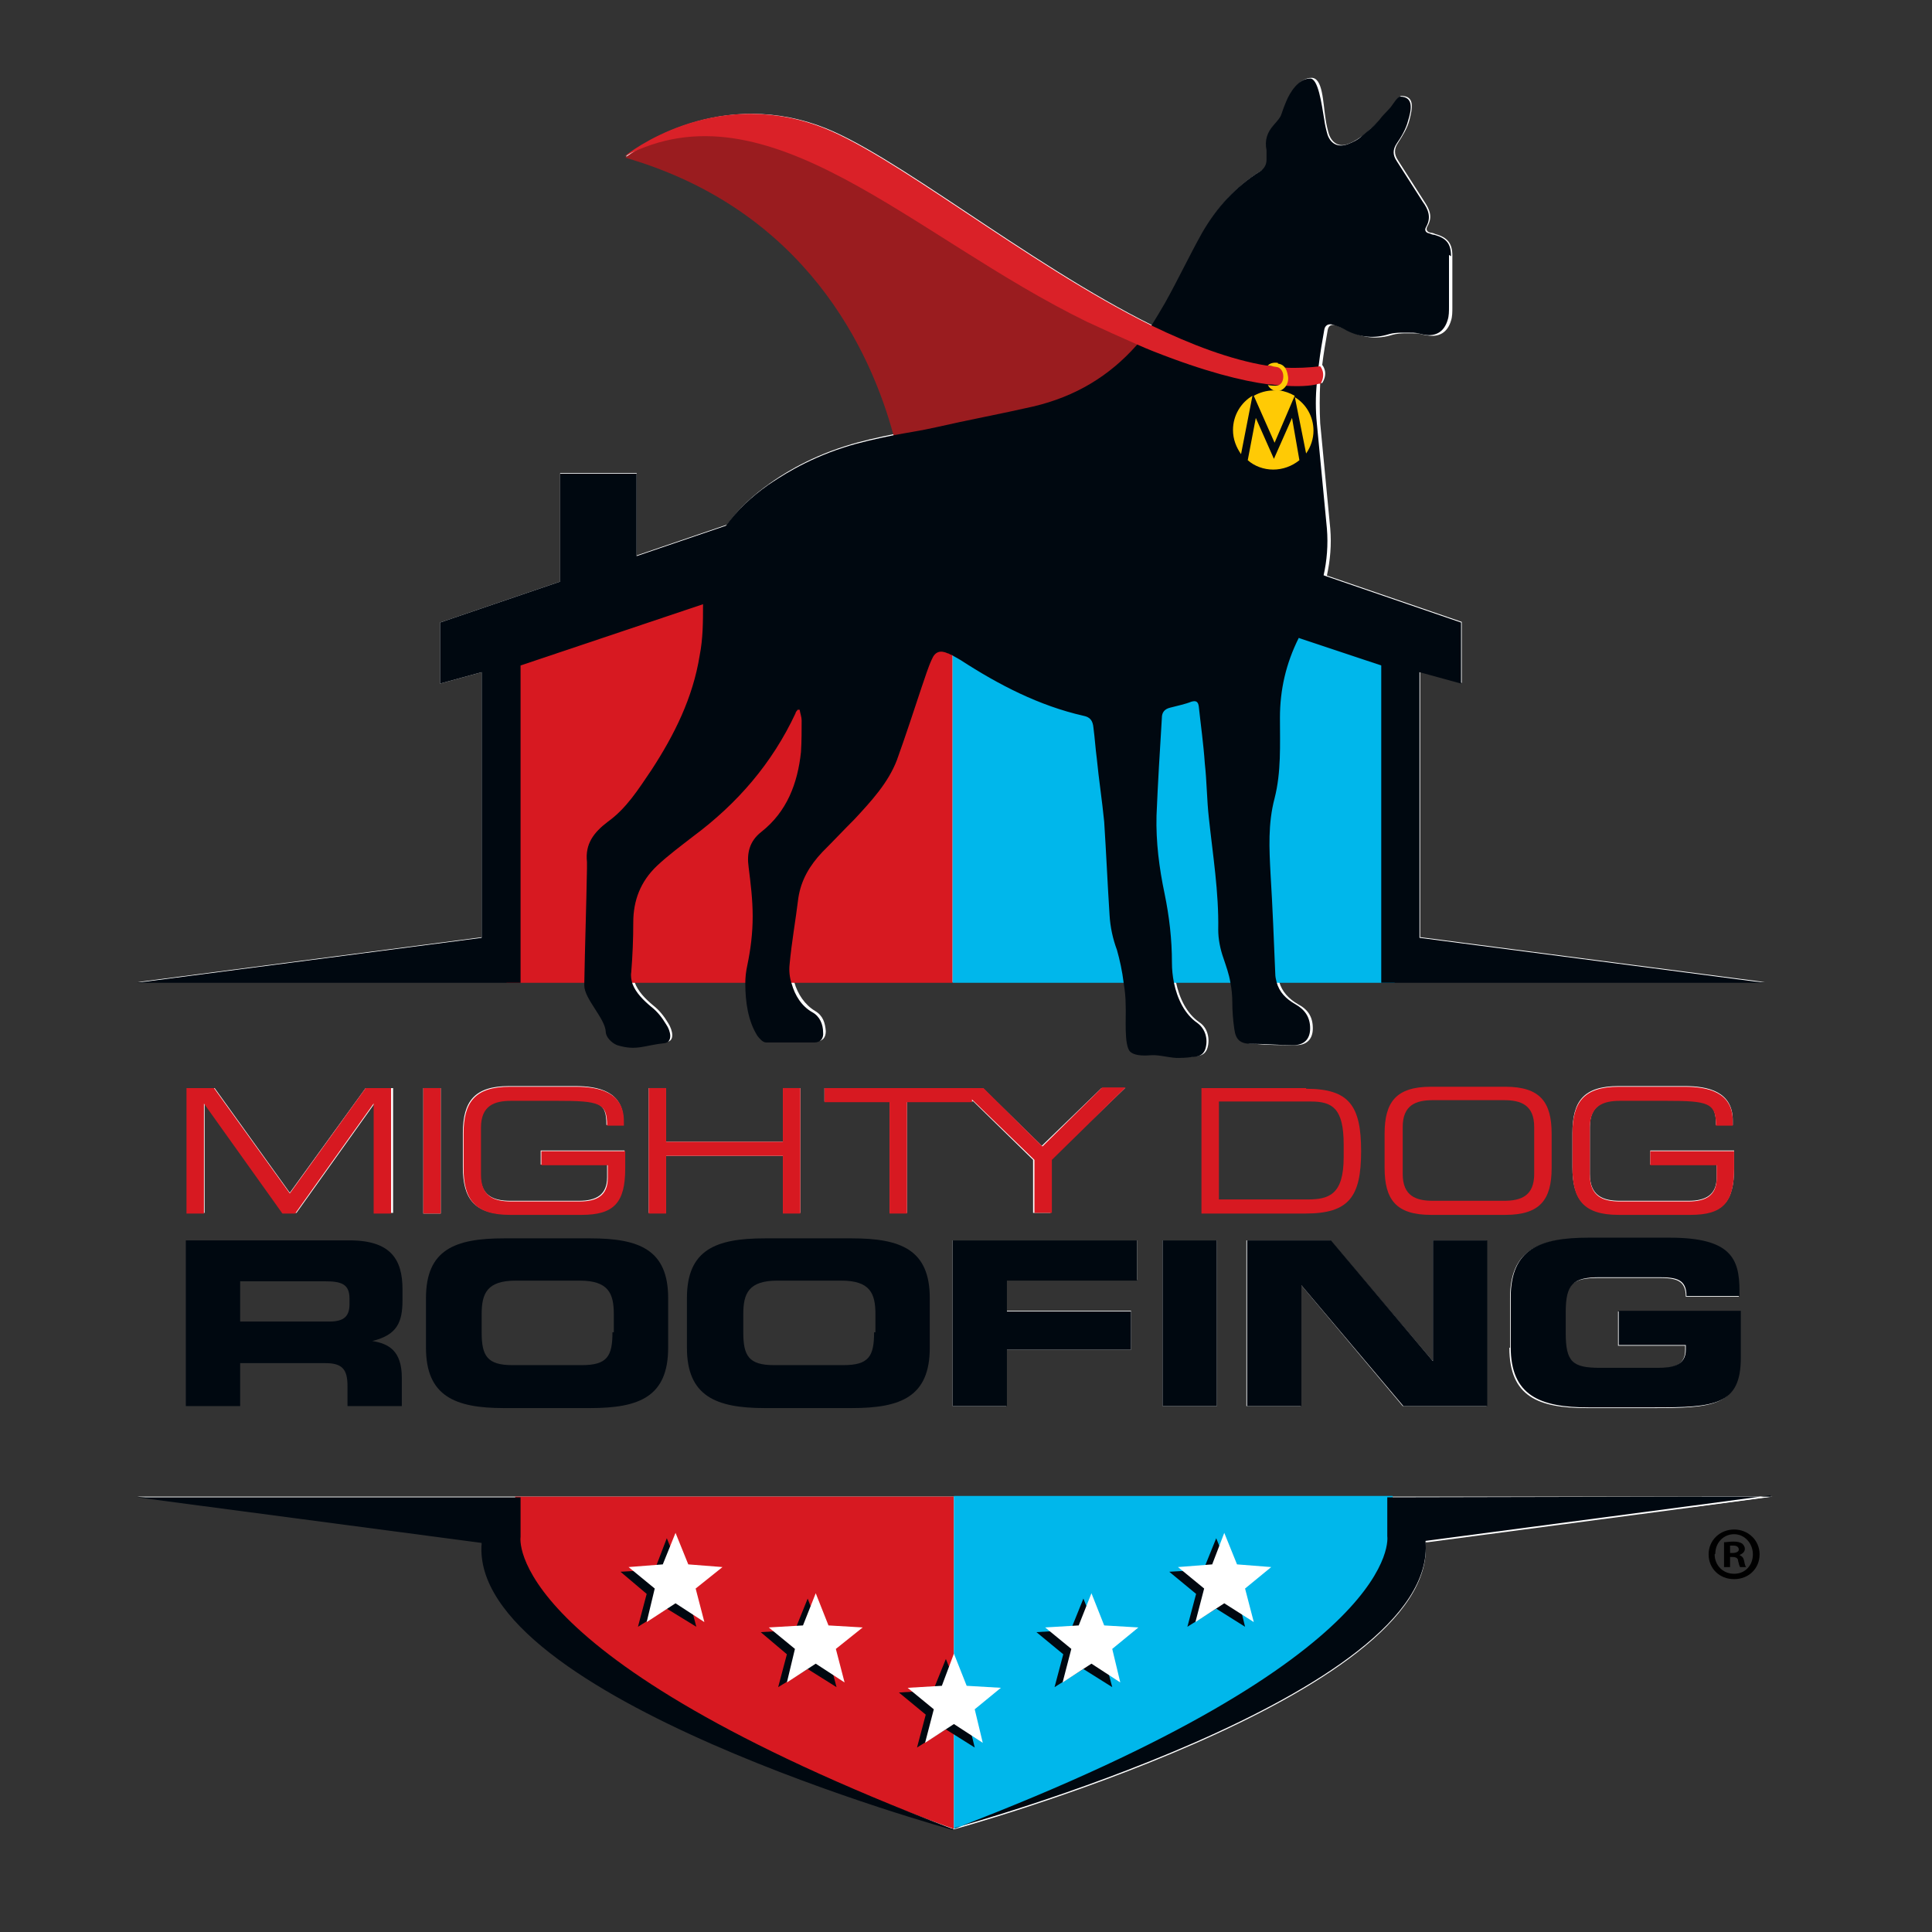 <?xml version="1.0" encoding="UTF-8"?>
<svg id="Layer_1" data-name="Layer 1" xmlns="http://www.w3.org/2000/svg" version="1.1" viewBox="0 0 288 288">
  <rect x="0" y="0" width="288" height="288" fill="#333333" stroke="none"/>
  <defs>
    <style>
      .cls-1 {
        fill: #000810;
      }

      .cls-1, .cls-2, .cls-3, .cls-4, .cls-5, .cls-6, .cls-7, .cls-8 {
        stroke-width: 0px;
      }

      .cls-2 {
        fill: #00b7eb;
      }

      .cls-3 {
        fill: #d71921;
      }

      .cls-4 {
        fill: #000;
      }

      .cls-5 {
        fill: #9a1c1f;
      }

      .cls-6 {
        fill: #ffca05;
      }

      .cls-7 {
        fill: #da2128;
      }

      .cls-8 {
        fill: #fff;
      }
    </style>
  </defs>
  <polygon class="cls-8" points="253.7 223.1 264 223.1 251.9 224.7 253.7 223.1"/>
  <g>
    <polygon class="cls-8" points="56 180.8 56 164.4 55.9 164.4 44.2 180.8 42.3 180.8 30.6 164.4 30.5 164.4 30.5 180.8 27.9 180.8 27.9 162.2 32 162.2 43.2 177.8 54.5 162.2 58.6 162.2 58.6 180.8 56 180.8"/>
    <rect class="cls-8" x="63.1" y="162.2" width="2.6" height="18.7"/>
    <path class="cls-8" d="M71.6,168v7c0,3.3,2,4,4.5,4h10.2c2.6,0,4.2-.9,4.2-3.5v-1.9h-9.9v-2.1h12.5v2.6c0,5.1-1.7,6.9-6.5,6.9h-10.7c-5.2,0-6.9-2.3-6.9-7v-5.1c0-4.7,1.7-7,6.9-7h9.8c3.5,0,7.2.8,7.2,5.1v.7h-2.5c0-3.5-1.1-3.7-7.5-3.7h-6.8c-2.5,0-4.5.7-4.5,4Z"/>
    <path class="cls-8" d="M71.8,139.8v-39.6l-6.2,1.7v-9.1l17.9-6.1v-16.2h11.4v12.3l13.5-4.6c1.7-2.4,3.9-4.4,6.3-6.1,1.4-1,5.3-3.7,11.3-5.6,2.5-.8,4.9-1.3,7.3-1.8-3.4-12.6-13.1-33.6-40-41.4,0,0,0,0,0,0,.6-.5,12.9-10.2,28.7-4.6,10.9,3.8,31,20.5,49.8,29.8.8-1.1,1.5-2.2,2.1-3.5,1.9-3.5,3.6-7,5.5-10.4,2.1-3.7,4.9-6.9,8.7-9.2.7-.4.9-.9.9-1.7,0-.5,0-.9,0-1.4-.3-1.5,0-2.7,1.1-3.8,1.5-1.6.9-1,1.8-3.4.6-1.5,1.9-3.5,3.6-3.5s1.7,3.6,2.1,6.1c.1.8.3,1.6.5,2.3.5,1.4,1.6,2,3,1.4.8-.3,1.5-.8,2.2-1.3,1.4-1.2,1.2-1,2.5-2.3.7-.7.7-.8,1.6-1.8.3-.3,1.1-1.7,1.5-1.7,2.1,0,1.6,2,1.2,3.6-.3,1.2-1,2.3-1.7,3.4-.6.9-.6,1.7,0,2.6,1.3,2,2.6,4.1,3.9,6.1.8,1.2,1.3,2.3.5,3.7-.3.5-.1.9.5,1,.2,0,.5.1.7.2,1.8.5,2.5,1.4,2.5,3.2,0,2.6,0,5.2,0,7.7,0,.7,0,1.4-.2,2-.5,1.7-1.7,2.5-3.5,2.2-.5,0-1.1-.3-1.6-.3-1.2,0-2.5-.1-3.6.2-2.2.7-4.3.5-6.3-.5-.7-.3-1.4-.6-2.1-.9-.7-.2-1.2,0-1.3.8-.3,1.7-.6,3.4-.8,5.1h0s1,1.1,0,2.7c0,0,0,0-.3,0-.1,2-.1,4,0,6,.5,5.2,1,10.4,1.5,15.7.2,2.4,0,4.7-.5,7l20.1,6.9v9.1l-6.2-1.7v39.6l51.4,6.7h-72.4c.4,1.4,1.4,2.5,2.8,3.3,1.5.8,2.2,1.9,2.2,3.6,0,1.6-.9,2.5-2.5,2.5-2.1,0-4.2,0-6.3-.2-1.6,0-2.3-.7-2.5-2.2-.2-1.3-.3-2.6-.3-3.9s0-2.1-.3-3.1h-8.5c.5,2.4,1.6,4.7,3.5,6,1.2.8,1.6,2.4,1.2,3.8-.2.7-.7,1.1-1.4,1.2-.8.1-1.6.2-2.4.2-1.2,0-3.1-.5-4.3-.4q-2.3.2-3.1-.5c-1-1-.6-5.3-.7-7,0-1-.2-2.1-.3-3.3h-25.7s-23.7,0-23.7,0c.5,1.8,1.6,3.4,3.1,4.3,1.2.7,1.5,1.8,1.6,3,0,.9-.4,1.5-1.3,1.5-2.4,0-4.8,0-7.2,0-.5,0-1-.6-1.3-1-1.4-2.2-1.9-5.1-1.8-7.8h-16.9c.5,1.4,1.6,2.5,2.8,3.5.9.7,1.6,1.6,2.2,2.6.7,1.1,1,2.7-.2,2.8-2.9.3-4.2,1.2-7.1.3-.8-.3-1.7-1.1-1.7-2-.2-2-3.2-4.9-3.2-6.9v-.3h-9.7s-57.2,0-57.2,0l51.4-6.7Z"/>
    <polygon class="cls-8" points="116.7 172.3 99.3 172.3 99.3 180.8 96.7 180.8 96.7 162.2 99.3 162.2 99.3 170.2 116.7 170.2 116.7 162.2 119.3 162.2 119.3 180.8 116.7 180.8 116.7 172.3"/>
    <polygon class="cls-8" points="145 164.2 135.2 164.2 135.2 180.8 132.6 180.8 132.6 164.2 122.9 164.2 122.9 162.2 146.5 162.2 155.3 170.8 164.2 162.2 167.7 162.2 156.6 172.9 156.6 180.8 154 180.8 154 172.9 145 164.1 145 164.2"/>
    <polygon class="cls-8" points="150 190.8 150 195.4 168.6 195.4 168.6 201.2 150 201.2 150 209.6 142 209.6 142 184.9 169.5 184.9 169.5 190.8 150 190.8"/>
    <rect class="cls-8" x="173.3" y="184.9" width="8.1" height="24.7"/>
    <polygon class="cls-8" points="193.9 209.6 185.8 209.6 185.8 184.9 198.3 184.9 213.5 202.8 213.6 202.8 213.6 184.9 221.6 184.9 221.6 209.6 209.1 209.6 194 191.6 193.9 191.6 193.9 209.6"/>
    <path class="cls-8" d="M212.5,229.9c2,23-70.3,42.8-70.3,42.8,0,0-72.4-19.8-70.3-42.8l-51.4-6.8h121.8c0,0,65.4,0,65.4,0h0c0,0,46.2,0,46.2,0h10.3s-12,1.6-12,1.6l-39.4,5.2Z"/>
    <path class="cls-8" d="M237,168v7c0,3.3,2,4,4.5,4h10.2c2.6,0,4.2-.9,4.2-3.5v-1.9h-9.9v-2.1h12.5v2.6c0,5.1-1.7,6.9-6.5,6.9h-10.7c-5.2,0-6.9-2.3-6.9-7v-5.1c0-4.7,1.6-7,6.9-7h9.8c3.5,0,7.2.8,7.2,5.1v.7h-2.5c0-3.5-1.1-3.7-7.5-3.7h-6.8c-2.5,0-4.5.7-4.5,4Z"/>
    <path class="cls-8" d="M225.1,200.9v-7.4c0-7.2,4.3-8.9,11.6-8.9h12.1c9.2,0,10.4,3.1,10.4,7.9v.8h-7.9c0-2.5-1.5-2.8-4.1-2.8h-8.8c-4.1,0-5.1.9-5.1,5.2v3.1c0,4.2,1.1,5.2,5.1,5.2h8.6c2.1,0,4.2-.3,4.2-2.7v-.7h-10v-5.1h18.1v7c0,7.1-3.9,7.4-13,7.4h-9.7c-7.3,0-11.6-1.7-11.6-9Z"/>
    <g>
      <path class="cls-3" d="M194.7,162.2h-15.6v18.7h15.5c6.5,0,8.3-2.5,8.3-9.3s-1.8-9.3-8.2-9.3ZM200.3,172.5c0,5.6-2.2,6.3-5.4,6.3h-13.2v-14.6h13.7c3.2,0,4.9,1,4.9,6.4v1.9Z"/>
      <path class="cls-3" d="M116.7,162.2v8h-17.4v-8h-2.6v18.7h2.6v-8.6h17.4v8.6h2.6v-18.7h-2.6Z"/>
      <polygon class="cls-3" points="142 77.5 142 77.6 142 97.4 142 146.5 118.2 146.5 111.4 146.5 94.6 146.5 87.3 146.5 77.6 146.5 75.5 146.5 75.5 99.5 105 89.8 142 77.5"/>
      <polygon class="cls-2" points="207.9 99.5 207.9 146.5 205.9 146.5 190.6 146.5 183.7 146.5 175.2 146.5 167.7 146.5 142 146.5 142 97.4 142.1 77.5 142.1 77.3 194.1 94.9 207.9 99.5"/>
      <path class="cls-3" d="M142.2,223v49.6s0,0-.1,0c-2.9-1-65.5-23.6-65.3-38.3v-11.2h65.4Z"/>
      <polygon class="cls-1" points="263 146.5 205.9 146.5 205.9 99.2 193.9 95.2 142.1 77.5 142.1 77.5 142 77.6 105 90 77.6 99.2 77.6 146.5 20.4 146.5 71.8 139.8 71.8 100.2 65.6 101.9 65.6 92.8 83.5 86.7 83.5 70.6 94.9 70.6 94.9 82.9 108.4 78.3 134.3 69.5 142 66.8 142 66.8 142.1 66.8 142.1 66.8 142.1 66.8 145.9 68.1 197.7 85.9 217.8 92.8 217.8 101.9 211.6 100.2 211.6 139.8 263 146.5"/>
      <path class="cls-2" d="M207.6,234.3c.3,14.7-62.4,37.2-65.3,38.3,0,0,0,0-.1,0v-49.6h65.4v11.3Z"/>
      <path class="cls-1" d="M264,223.1h-10.3s-46.2.1-46.2.1h-.7v5.8s2.9,17.8-64.3,43.5c0,0-.1,0-.2,0,0,0,0,0-.1,0,0,0,72.4-19.8,70.3-42.8l39.4-5.2,12-1.6ZM142.1,272.6c0,0-.1,0-.2,0-67.3-25.7-64.3-43.5-64.3-43.5v-5.9H20.4l51.4,6.8c-2,23,70.3,42.8,70.3,42.8,0,0,0,0-.1,0Z"/>
      <g>
        <path class="cls-5" d="M173.3,51.7l-1.2.8-26.1,15.7-10.9,6.6s-.1-2-.8-5.2c-.3-1.4-.6-2.9-1.1-4.7-3.4-12.6-13.1-33.6-40-41.4,0,0,0,0,0,0,.6-.5,15.9-12.2,35.8,1.8,16.1,11.4,34.6,21.4,41.5,25,1.8,1,2.9,1.5,2.9,1.5Z"/>
        <path class="cls-1" d="M216.3,38.2c0-1.9-.7-2.7-2.5-3.2-.2,0-.5-.1-.7-.2-.6-.1-.8-.5-.5-1,.8-1.4.3-2.6-.5-3.7-1.3-2-2.6-4.1-3.9-6.1-.6-.9-.6-1.7,0-2.6.7-1,1.4-2.2,1.7-3.4.5-1.6.9-3.6-1.2-3.6-.4,0-1.2,1.4-1.5,1.7-.9,1-1,1-1.6,1.8-1.3,1.4-1.1,1.1-2.5,2.3-.6.6-1.4,1-2.2,1.3-1.4.5-2.5,0-3-1.4-.2-.7-.4-1.5-.5-2.3-.4-2.4-.9-6.1-2.1-6.1-1.7,0-3,2-3.6,3.5-1,2.4-.4,1.8-1.8,3.4-1,1.1-1.4,2.3-1.1,3.8,0,.5,0,.9,0,1.4,0,.7-.3,1.3-.9,1.7-3.7,2.3-6.5,5.4-8.7,9.2-1.9,3.4-3.6,7-5.5,10.4-.7,1.2-1.4,2.4-2.1,3.5-.4.6-.8,1.1-1.2,1.7-.3.4-.6.8-1,1.2-4,4.5-9,7.6-15.4,9.1-4.8,1.1-9.7,2-14.5,3.1-2.2.5-4.3.8-6.4,1.2-2.4.5-4.8,1-7.3,1.8-5.9,1.9-9.8,4.6-11.3,5.6-2.4,1.7-4.6,3.7-6.3,6.1-.1.1-.2.3-.3.4-2.2,3.4-3,7.1-3.1,11.1h0c0,.1,0,.2,0,.2,0,2.5,0,5.1-.5,7.6-1,6.3-3.8,11.9-7.2,17.1-1.9,2.8-3.7,5.7-6.5,7.7-2.1,1.6-3.4,3.3-3.1,6,0,.3,0,.6,0,1-.1,5.7-.3,11.4-.4,17.1v.3c0,2,3.1,4.9,3.2,6.9,0,.8.9,1.7,1.7,2,2.9.9,4.1,0,7.1-.3,1.2-.2.9-1.8.2-2.8-.6-1-1.3-1.9-2.2-2.6-1.2-1-2.3-2.1-2.8-3.4-.2-.6-.3-1.2-.2-1.8.2-2.5.3-4.9.3-7.4,0-3.3,1.1-6.1,3.5-8.4,1.7-1.6,3.6-3,5.4-4.4,6.6-4.9,11.8-10.9,15.3-18.4,0-.2.2-.3.3-.5.1,0,.2,0,.3,0,.1.6.3,1.1.3,1.6,0,1.5,0,3.1-.1,4.7-.5,4.7-2.1,8.9-5.9,11.9-1.8,1.4-2.2,3.2-1.9,5.3.3,2.4.6,4.8.6,7.3,0,2.5-.3,4.9-.8,7.3-.2.9-.3,1.8-.3,2.7,0,2.7.4,5.6,1.8,7.8.3.4.8,1,1.3,1,2.4,0,4.8,0,7.2,0,.9,0,1.4-.6,1.3-1.5,0-1.2-.5-2.4-1.6-3-1.6-.9-2.6-2.5-3.1-4.3-.3-.9-.4-1.9-.3-2.8.3-3.3.9-6.6,1.3-9.9.4-2.7,1.7-4.9,3.6-6.9,1.6-1.6,3.2-3.3,4.8-4.9,2.5-2.7,5-5.4,6.3-8.8,1.3-3.6,2.5-7.3,3.7-10.9.5-1.4.9-2.8,1.5-4.1.5-1.2,1.3-1.4,2.4-.9.2,0,.3.2.5.2,0,0,0,0,0,0,.5.3.9.5,1.4.8,5.7,3.7,11.7,6.8,18.3,8.3,1,.2,1.4.7,1.5,1.8.2,1.5.3,3.1.5,4.6.3,3.1.8,6.3,1.1,9.4.3,4.6.5,9.3.8,13.9.1,1.8.5,3.6,1.1,5.2.4,1.4.8,3.2,1,4.9.2,1.2.3,2.3.3,3.3.1,1.7-.3,6.1.7,7q.8.7,3.1.5c1.2-.1,3.1.5,4.3.4.8,0,1.6-.1,2.4-.2.7-.1,1.2-.5,1.4-1.2.4-1.4,0-2.9-1.2-3.8-1.9-1.3-3-3.6-3.5-6-.2-1-.3-2-.3-3,0-3.5-.4-6.9-1.1-10.3-.8-3.8-1.3-7.7-1.2-11.6.2-4.9.5-9.7.8-14.6,0-.8.4-1.3,1.2-1.5,1.1-.3,2.2-.5,3.2-.9.7-.2,1,0,1.1.7.3,2.8.7,5.6.9,8.5.3,2.7.3,5.4.6,8.1.6,5.6,1.5,11.1,1.4,16.7,0,1.4.3,2.9.8,4.3.4,1.2.8,2.3,1,3.5.2,1,.3,2,.3,3.1s.1,2.6.3,3.9c.2,1.6.9,2.2,2.5,2.2,2.1,0,4.2.2,6.3.2,1.6,0,2.5-.9,2.5-2.5,0-1.7-.8-2.8-2.2-3.6-1.4-.8-2.4-1.8-2.8-3.3-.1-.4-.2-.8-.2-1.3-.2-4.9-.4-9.9-.7-14.8-.2-3.8-.4-7.5.6-11.3,1-3.9.8-8,.8-12,0-4.2.9-8.1,2.8-11.9,0-.1.1-.2.2-.3,0-.2.2-.3.2-.5,1.5-2.7,2.7-5.6,3.3-8.5.5-2.2.7-4.6.5-7-.5-5.2-1-10.4-1.5-15.7-.2-2-.2-4,0-6,0-.9.2-1.9.3-2.8.2-1.7.5-3.4.8-5.1.1-.7.6-1,1.3-.8.7.2,1.4.5,2.1.9,2,1,4.1,1.2,6.3.5,1.1-.3,2.4-.2,3.6-.2.5,0,1.1.2,1.6.3,1.8.3,3-.5,3.5-2.2.2-.6.2-1.3.2-2,0-2.6,0-5.2,0-7.7Z"/>
        <path class="cls-7" d="M196.9,57.2s0,0-.3,0c-.6.2-2.2.5-5.1.3-.6,0-1.3-.1-2-.2-.1,0-.3,0-.4,0-3.9-.5-9.5-1.9-17.1-4.9-.8-.3-1.7-.7-2.6-1.1-2.3-1-4.7-2.1-7.3-3.3-26.1-12.7-47.6-36-69-24.7,0,0,0,0,0,0,.6-.5,12.9-10.2,28.7-4.6,10.9,3.8,31,20.5,49.8,29.8,6,2.9,11.8,5.1,17.2,6,0,0,.1,0,.2,0,.8.1,1.7.2,2.5.3,1.8.1,3.6,0,5.3-.2h0s1,1.1,0,2.7Z"/>
        <path class="cls-6" d="M190.6,58.2h0c-.2,0-.4,0-.6,0h0s0,0-.1,0c-1.1,0-2.1.3-3,.8l3.1,7,3-7c-.7-.4-1.5-.7-2.3-.8ZM192.6,62.3h0l-2.7,6.1-2.7-6.1h0l-1.2,6.3c1,.9,2.4,1.4,3.8,1.4s2.8-.5,3.9-1.4l-1.1-6.3ZM193,59.1l1.7,8.5c.7-1,1.1-2.2,1.1-3.4,0-2.1-1.1-4-2.8-5ZM183.8,64.1c0,1.4.5,2.6,1.2,3.6l1.7-8.7c-1.7,1-2.9,2.9-2.9,5.1Z"/>
        <path class="cls-6" d="M190.5,54.1c-.5-.1-1.2,0-1.5.4.5,0,1,.2,1.2.2.6,0,1.1.6,1.1,1.4s-.4,1.4-1.1,1.4-1.2-.1-1.2-.1c.3.6.9.9,1.4.9.9,0,1.8-1,1.6-2.2-.2-1.4-.8-1.8-1.5-1.9Z"/>
      </g>
      <g>
        <path class="cls-3" d="M54.5,162.2l-11.3,15.7-11.3-15.7h-4.1v18.7h2.6v-16.4h0l11.7,16.4h1.9l11.7-16.4h0v16.4h2.6v-18.7h-4.1Z"/>
        <path class="cls-3" d="M63.1,162.2v18.7h2.6v-18.7h-2.6Z"/>
        <path class="cls-3" d="M80.7,171.6v2.1h9.9v1.9c0,2.6-1.6,3.5-4.2,3.5h-10.2c-2.5,0-4.5-.7-4.5-4v-7c0-3.3,2-4,4.5-4h6.8c6.4,0,7.5.3,7.5,3.7h2.5v-.7c0-4.3-3.7-5.1-7.2-5.1h-9.8c-5.2,0-6.9,2.3-6.9,7v5.1c0,4.7,1.7,7,6.9,7h10.7c4.8,0,6.5-1.8,6.5-6.9v-2.6h-12.5Z"/>
        <path class="cls-3" d="M122.9,162.2v2.1h9.7v16.6h2.6v-16.6h9.7v-2.1h-22.1Z"/>
        <path class="cls-3" d="M164.2,162.2l-8.8,8.7-8.8-8.7h-3.5l2,1.9,9.1,8.8v7.9h2.6v-7.9l11-10.8h-3.5Z"/>
        <path class="cls-3" d="M224.4,162h-11.1c-5.2,0-6.9,2.3-6.9,7v5.1c0,4.7,1.7,7,6.9,7h11.1c5.2,0,6.9-2.3,6.9-7v-5.1c0-4.7-1.7-7-6.9-7ZM228.7,175c0,3.3-2,4-4.5,4h-10.6c-2.5,0-4.5-.7-4.5-4v-7c0-3.3,2-4,4.5-4h10.6c2.5,0,4.5.7,4.5,4v7Z"/>
        <path class="cls-3" d="M246,171.6v2.1h9.9v1.9c0,2.6-1.6,3.5-4.2,3.5h-10.2c-2.5,0-4.5-.7-4.5-4v-7c0-3.3,2-4,4.5-4h6.8c6.4,0,7.5.3,7.5,3.7h2.5v-.7c0-4.3-3.7-5.1-7.2-5.1h-9.8c-5.2,0-6.9,2.3-6.9,7v5.1c0,4.7,1.6,7,6.9,7h10.7c4.8,0,6.5-1.8,6.5-6.9v-2.6h-12.5Z"/>
      </g>
      <g>
        <path class="cls-1" d="M60,193.8v-1.6c0-4.4-1.7-7.3-7.9-7.3h-24.4v24.7h8.1v-6.4h12.7c2.5,0,3.3.9,3.3,3.4v3h8.1v-4.2c0-4.1-2-5.1-4.4-5.5h0c3.7-.9,4.5-2.8,4.5-6.1ZM52.1,194.4c0,1.8-.8,2.6-3,2.6h-13.3v-6h12.6c2.5,0,3.7.4,3.7,2.6v.8Z"/>
        <path class="cls-1" d="M88,184.6h-12.9c-7.3,0-11.6,1.7-11.6,8.9v7.4c0,7.2,4.3,9,11.6,9h12.9c7.3,0,11.6-1.7,11.6-9v-7.4c0-7.2-4.3-8.9-11.6-8.9ZM91.3,198.6c0,3.6-.8,4.9-4.6,4.9h-10.3c-3.8,0-4.6-1.4-4.6-4.9v-2.7c0-3.1.8-5,5.1-5h9.5c4.3,0,5.1,1.9,5.1,5v2.7Z"/>
        <path class="cls-1" d="M127,184.6h-13c-7.3,0-11.6,1.7-11.6,8.9v7.4c0,7.2,4.3,9,11.6,9h13c7.3,0,11.6-1.7,11.6-9v-7.4c0-7.2-4.3-8.9-11.6-8.9ZM130.3,198.6c0,3.6-.8,4.9-4.6,4.9h-10.3c-3.8,0-4.6-1.4-4.6-4.9v-2.7c0-3.1.8-5,5.1-5h9.5c4.3,0,5.1,1.9,5.1,5v2.7Z"/>
        <path class="cls-1" d="M169.5,190.8v-5.9h-27.5v24.7h8.1v-8.4h18.5v-5.7h-18.5v-4.6h19.4Z"/>
        <path class="cls-1" d="M173.3,184.9v24.7h8.1v-24.7h-8.1Z"/>
        <path class="cls-1" d="M213.6,184.9v18h0l-15.2-18h-12.5v24.7h8.1v-18h0l15.2,18h12.5v-24.7h-8.1Z"/>
        <path class="cls-1" d="M241.3,195.4v5.1h10v.7c0,2.4-2.1,2.7-4.2,2.7h-8.6c-4.1,0-5.1-.9-5.1-5.2v-3.1c0-4.2,1.1-5.2,5.1-5.2h8.8c2.6,0,4.1.3,4.1,2.8h7.9v-.8c0-4.8-1.3-7.9-10.4-7.9h-12.1c-7.3,0-11.6,1.7-11.6,8.9v7.4c0,7.2,4.3,9,11.6,9h9.7c9.1,0,13-.3,13-7.4v-7h-18.1Z"/>
      </g>
      <g>
        <polygon class="cls-1" points="99.4 229.3 101.3 234 106.4 234.3 102.5 237.6 103.8 242.5 99.4 239.8 95.1 242.5 96.4 237.6 92.5 234.3 97.6 234 99.4 229.3"/>
        <polygon class="cls-8" points="100.7 228.5 102.6 233.2 107.7 233.6 103.7 236.8 105 241.8 100.7 239 96.4 241.8 97.6 236.8 93.7 233.6 98.8 233.2 100.7 228.5"/>
      </g>
      <g>
        <polygon class="cls-1" points="141 247.3 142.9 252 148 252.3 144.1 255.6 145.3 260.5 141 257.8 136.7 260.5 138 255.6 134 252.3 139.1 252 141 247.3"/>
        <polygon class="cls-8" points="142.2 246.5 144.1 251.3 149.2 251.6 145.3 254.8 146.5 259.8 142.2 257 137.9 259.8 139.2 254.8 135.3 251.6 140.4 251.3 142.2 246.5"/>
      </g>
      <g>
        <polygon class="cls-1" points="120.4 238.3 122.2 243 127.3 243.3 123.4 246.6 124.7 251.5 120.4 248.8 116 251.5 117.3 246.6 113.4 243.3 118.5 243 120.4 238.3"/>
        <polygon class="cls-8" points="121.6 237.5 123.5 242.3 128.6 242.6 124.6 245.8 125.9 250.8 121.6 248 117.3 250.8 118.5 245.8 114.6 242.6 119.7 242.3 121.6 237.5"/>
      </g>
      <g>
        <polygon class="cls-1" points="161.5 238.3 163.4 243 168.5 243.3 164.5 246.6 165.8 251.5 161.5 248.8 157.2 251.5 158.5 246.6 154.5 243.3 159.6 243 161.5 238.3"/>
        <polygon class="cls-8" points="162.7 237.5 164.6 242.3 169.7 242.6 165.8 245.8 167 250.8 162.7 248 158.4 250.8 159.7 245.8 155.8 242.6 160.8 242.3 162.7 237.5"/>
      </g>
      <g>
        <polygon class="cls-1" points="181.3 229.3 183.2 234 188.3 234.3 184.4 237.6 185.6 242.5 181.3 239.8 177 242.5 178.3 237.6 174.3 234.3 179.4 234 181.3 229.3"/>
        <polygon class="cls-8" points="182.5 228.5 184.4 233.2 189.5 233.6 185.6 236.8 186.9 241.8 182.5 239 178.2 241.8 179.5 236.8 175.6 233.6 180.7 233.2 182.5 228.5"/>
      </g>
    </g>
  </g>
  <path class="cls-4" d="M262.3,231.7c0,2.1-1.6,3.7-3.8,3.7s-3.8-1.6-3.8-3.7,1.7-3.7,3.8-3.7,3.8,1.6,3.8,3.7ZM255.6,231.7c0,1.6,1.2,2.9,2.9,2.9s2.8-1.3,2.8-2.9-1.2-3-2.8-3-2.8,1.3-2.8,2.9ZM257.9,233.6h-.9v-3.7c.3,0,.8-.1,1.4-.1s1,.1,1.3.3c.2.2.4.4.4.8s-.3.7-.8.9h0c.4.2.6.4.7.9.1.6.2.8.3.9h-.9c-.1-.1-.2-.5-.3-.9,0-.4-.3-.6-.8-.6h-.4v1.5ZM257.9,231.5h.4c.5,0,.9-.2.9-.5s-.2-.6-.8-.6-.4,0-.5,0v1.1Z"/>
</svg>